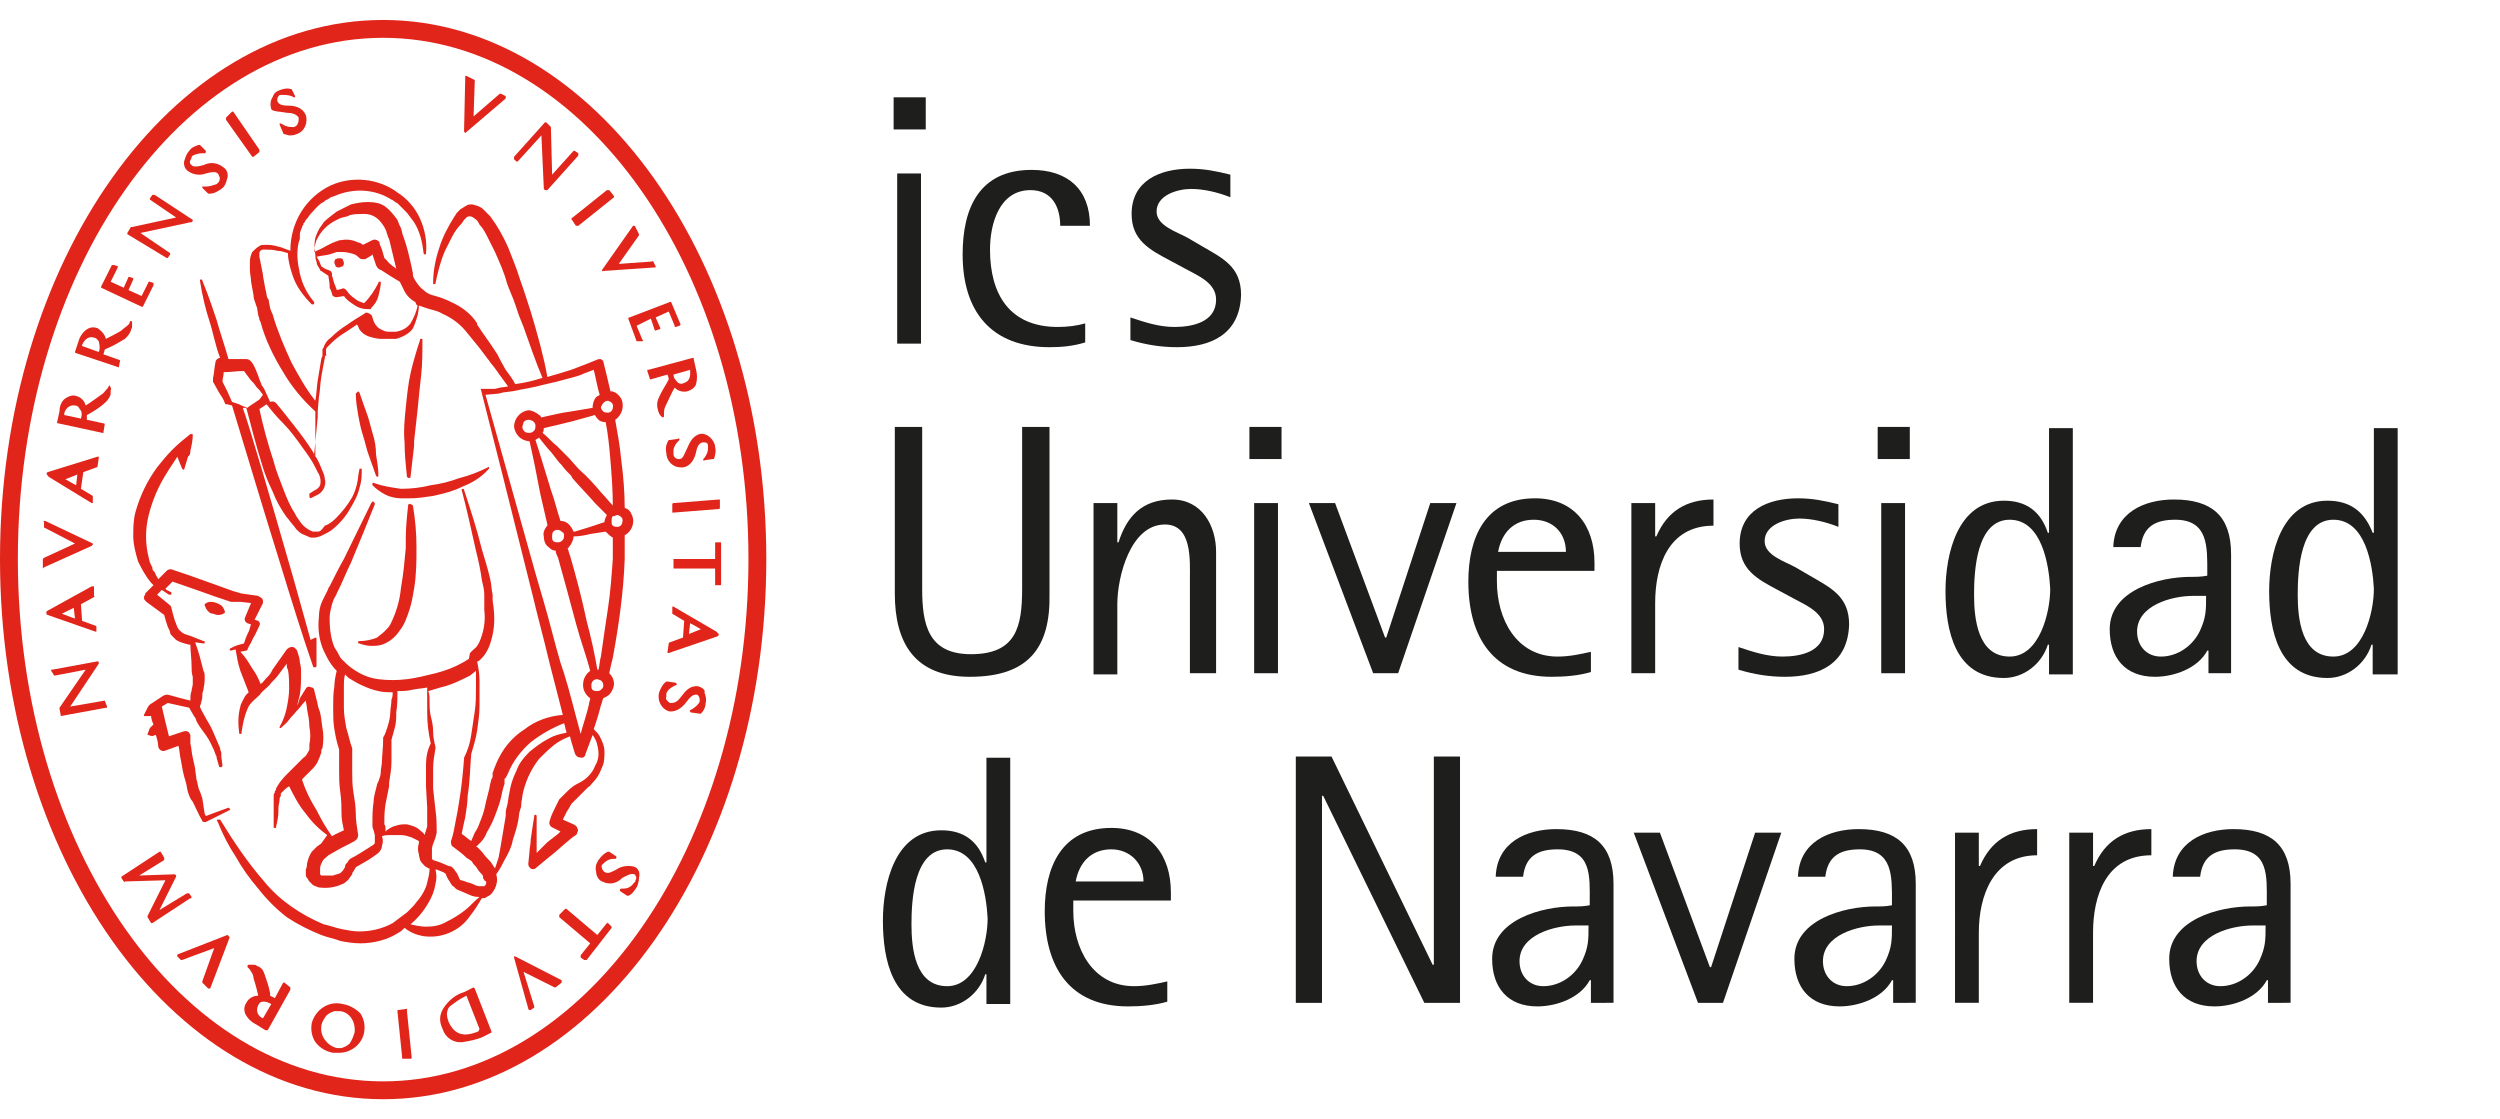 <?xml version="1.0" encoding="utf-8"?>
<!-- Generator: Adobe Illustrator 24.3.0, SVG Export Plug-In . SVG Version: 6.00 Build 0)  -->
<svg version="1.1" id="Capa_1" xmlns="http://www.w3.org/2000/svg" xmlns:xlink="http://www.w3.org/1999/xlink" width="172" height="77" x="0px" y="0px"
	 viewBox="0 0 210.1 90.7" style="enable-background:new 0 0 210.1 90.7;" xml:space="preserve">
<style type="text/css">
	.st0{enable-background:new    ;}
	.st1{fill:#1E1E1C;}
	.st2{fill:#E1251B;}
</style>
<g class="st0">
	<path class="st1" d="M75.1,9.2V6.5h2.7v2.7H75.1z M75.4,27.2V12.9h2v14.3H75.4z"/>
</g>
<g class="st0">
	<path class="st1" d="M89.1,17.3c0-1.6-0.7-3-2.5-3c-2.6,0-3.4,2.8-3.4,5c0,3.7,1.6,6.5,5.7,6.5c0.8,0,1.6-0.1,2.3-0.3v1.6
		c-1,0.3-1.9,0.4-3,0.4c-4.9,0-7.3-3-7.3-7.8c0-3.9,1.4-7.1,5.8-7.1c3,0,4.9,1.6,4.9,4.7H89.1z"/>
</g>
<g class="st0">
	<path class="st1" d="M98.9,27.5c-1.3,0-2.6-0.2-3.9-0.6v-1.9c1.2,0.4,2.4,0.8,3.7,0.8c1.5,0,3.5-0.4,3.5-2.3c0-1.4-1.5-2-2.6-2.6
		l-1.3-0.7c-1.7-0.9-3.2-1.7-3.2-3.9c0-2.8,2.4-3.8,4.9-3.8c1.2,0,2.2,0.2,3.4,0.5v1.9c-1-0.4-2.2-0.7-3.3-0.7
		c-1.1,0-2.9,0.5-2.9,1.9c0,1.2,1.7,1.7,2.6,2.2l1.2,0.7c1.7,1,3.3,1.7,3.3,4.1C104.2,26.4,101.8,27.5,98.9,27.5z"/>
</g>
<g class="st0">
	<path class="st1" d="M81.5,55.2c-4.6,0-6.3-2.8-6.3-7v-14h2.3v13.6c0,3,0.5,5.5,4.1,5.5c3.8,0,4.3-2.3,4.3-5.5V34.2h2.3v14
		C88.3,52.8,86.4,55.2,81.5,55.2z"/>
</g>
<g class="st0">
	<path class="st1" d="M100,54.9V47c0-1.6,0.2-4.6-2.1-4.6c-2.9,0-4,4.4-4,6.7v5.9h-2V40.6h2v3.3h0.1c0.7-2.2,2-3.6,4.5-3.6
		c2.5,0,3.7,2.2,3.7,4.4v10.2H100z"/>
</g>
<g class="st0">
	<path class="st1" d="M105,36.9v-2.7h2.7v2.7H105z M105.4,54.9V40.6h2v14.3H105.4z"/>
</g>
<g class="st0">
	<path class="st1" d="M117.5,54.9h-2.1L110,40.6h2.2l4.2,11.3h0.1l3.7-11.3h2.2L117.5,54.9z"/>
	<path class="st1" d="M125.8,46.4v0.8c0,3.1,1.6,6.3,5.1,6.3c1,0,1.9-0.2,2.8-0.4v1.7c-1,0.3-2.2,0.4-3.3,0.4c-4.9,0-7-3.3-7-8
		c0-3.7,1.4-7,5.6-7c3.3,0,5,2.3,5,5.4v0.7H125.8z M128.9,42c-1.7,0-2.7,1.1-3,2.7h5.7C131.6,43.1,130.5,42,128.9,42z"/>
</g>
<g class="st0">
	<path class="st1" d="M139.1,49v5.9h-2V40.6h2v2.8h0.1c0.9-2.1,2.5-3.1,4.8-3.1v2.2C140.2,42.5,139.1,45.9,139.1,49z"/>
</g>
<g class="st0">
	<path class="st1" d="M150,55.2c-1.3,0-2.6-0.2-3.9-0.6v-1.9c1.2,0.4,2.4,0.8,3.7,0.8c1.5,0,3.5-0.4,3.5-2.3c0-1.4-1.5-2-2.6-2.6
		l-1.3-0.7c-1.7-0.9-3.2-1.7-3.2-3.9c0-2.8,2.4-3.8,4.9-3.8c1.2,0,2.2,0.2,3.4,0.5v1.9c-1-0.4-2.2-0.7-3.3-0.7
		c-1.1,0-2.9,0.5-2.9,1.9c0,1.2,1.7,1.7,2.6,2.2l1.2,0.7c1.7,1,3.3,1.7,3.3,4.1C155.3,54.1,152.9,55.2,150,55.2z"/>
	<path class="st1" d="M157.8,36.9v-2.7h2.7v2.7H157.8z M158.1,54.9V40.6h2v14.3H158.1z"/>
	<path class="st1" d="M172.2,54.9v-2.4h-0.1c-0.5,1.6-2,2.8-3.7,2.8c-4.1,0-4.9-4-4.9-7.3c0-3.1,1-7.6,4.9-7.6
		c1.9,0,3.1,0.9,3.7,2.7h0.1v-8.8h2v20.7H172.2z M168.9,42c-2.8,0-3,4.3-3,6.3c0,2,0.3,5.2,3,5.2c2.5,0,3.4-3.7,3.4-5.7
		C172.2,45.8,171.6,42,168.9,42z"/>
	<path class="st1" d="M185.6,54.9V53h-0.1c-0.8,1.5-2.8,2.2-4.4,2.2c-2.5,0-3.8-1.6-3.8-4c0-3.3,4.2-4.4,6.8-4.4
		c0.5,0,0.9,0,1.4-0.1v-0.3c0-2.1,0.1-4.4-2.7-4.4c-1.7,0-2.7,0.6-2.9,2.3h-2.3c0.1-2.9,2.6-4,5.1-4c3.2,0,4.8,1.4,4.8,4.6v10H185.6
		z M184.3,48.4c-1.8,0-4.7,0.8-4.7,3c0,1.2,0.8,2.1,2,2.1c1.4,0,2.7-0.9,3.3-2.2c0.5-1.1,0.5-1.7,0.5-2.9H184.3z"/>
	<path class="st1" d="M199.4,54.9v-2.4h-0.1c-0.5,1.6-2,2.8-3.7,2.8c-4.1,0-4.9-4-4.9-7.3c0-3.1,1-7.6,4.9-7.6
		c1.9,0,3.1,0.9,3.8,2.7h0.1v-8.8h2v20.7H199.4z M196.1,42c-2.8,0-3,4.3-3,6.3c0,2,0.3,5.2,3,5.2c2.5,0,3.4-3.7,3.4-5.7
		C199.4,45.8,198.8,42,196.1,42z"/>
</g>
<g class="st0">
	<path class="st1" d="M82.9,82.6v-2.4h-0.1c-0.5,1.6-2,2.8-3.7,2.8c-4.1,0-4.9-4-4.9-7.3c0-3.1,1-7.6,4.9-7.6c1.9,0,3.1,0.9,3.7,2.7
		h0.1v-8.8h2v20.7H82.9z M79.6,69.7c-2.8,0-3,4.3-3,6.3c0,2,0.3,5.2,3,5.2c2.5,0,3.4-3.7,3.4-5.7C82.9,73.5,82.3,69.7,79.6,69.7z"/>
</g>
<g class="st0">
	<path class="st1" d="M90.2,74.1v0.8c0,3.1,1.6,6.3,5.1,6.3c1,0,1.9-0.2,2.8-0.4v1.7c-1,0.3-2.2,0.4-3.3,0.4c-4.9,0-7-3.3-7-8
		c0-3.7,1.4-7,5.6-7c3.3,0,5,2.3,5,5.4v0.7H90.2z M93.4,69.7c-1.7,0-2.7,1.1-3,2.7h5.7C96.1,70.8,94.9,69.7,93.4,69.7z"/>
</g>
<g class="st0">
	<path class="st1" d="M119.7,82.6l-8.5-17.4h-0.1v17.4h-2.2V61.9h3l8.5,17.5h0.1V61.9h2.2v20.7H119.7z"/>
</g>
<g class="st0">
	<path class="st1" d="M133.7,82.6v-1.9h-0.1c-0.8,1.5-2.8,2.2-4.4,2.2c-2.5,0-3.8-1.6-3.8-4c0-3.3,4.2-4.4,6.8-4.4
		c0.5,0,0.9,0,1.4-0.1v-0.3c0-2.1,0.2-4.4-2.7-4.4c-1.7,0-2.7,0.6-2.9,2.3h-2.3c0.1-2.9,2.6-4,5.1-4c3.2,0,4.8,1.4,4.8,4.6v10H133.7
		z M132.4,76.1c-1.8,0-4.7,0.8-4.7,3c0,1.2,0.8,2.1,2,2.1c1.4,0,2.7-0.9,3.3-2.2c0.5-1.1,0.5-1.7,0.5-2.9H132.4z"/>
</g>
<g class="st0">
	<path class="st1" d="M144.8,82.6h-2.1l-5.4-14.3h2.2l4.2,11.3h0.1l3.7-11.3h2.2L144.8,82.6z"/>
</g>
<g class="st0">
	<path class="st1" d="M159.1,82.6v-1.9h-0.1c-0.8,1.5-2.8,2.2-4.4,2.2c-2.5,0-3.8-1.6-3.8-4c0-3.3,4.2-4.4,6.8-4.4
		c0.5,0,0.9,0,1.4-0.1v-0.3c0-2.1,0.1-4.4-2.7-4.4c-1.7,0-2.7,0.6-2.9,2.3h-2.3c0.1-2.9,2.6-4,5.1-4c3.2,0,4.8,1.4,4.8,4.6v10H159.1
		z M157.9,76.1c-1.8,0-4.7,0.8-4.7,3c0,1.2,0.8,2.1,2,2.1c1.4,0,2.7-0.9,3.3-2.2c0.5-1.1,0.5-1.7,0.5-2.9H157.9z"/>
</g>
<g class="st0">
	<path class="st1" d="M166.3,76.7v5.9h-2V68.3h2v2.8h0.1c0.9-2.1,2.5-3.1,4.8-3.1v2.2C167.5,70.2,166.3,73.6,166.3,76.7z"/>
</g>
<g class="st0">
	<path class="st1" d="M175.9,76.7v5.9h-2V68.3h2v2.8h0.1c0.9-2.1,2.5-3.1,4.8-3.1v2.2C177,70.2,175.9,73.6,175.9,76.7z"/>
</g>
<g class="st0">
	<path class="st1" d="M190.6,82.6v-1.9h-0.1c-0.8,1.5-2.8,2.2-4.4,2.2c-2.5,0-3.8-1.6-3.8-4c0-3.3,4.2-4.4,6.8-4.4
		c0.5,0,0.9,0,1.4-0.1v-0.3c0-2.1,0.2-4.4-2.7-4.4c-1.7,0-2.7,0.6-2.9,2.3h-2.3c0.1-2.9,2.6-4,5.1-4c3.2,0,4.8,1.4,4.8,4.6v10H190.6
		z M189.3,76.1c-1.8,0-4.7,0.8-4.7,3c0,1.2,0.8,2.1,2,2.1c1.4,0,2.7-0.9,3.3-2.2c0.5-1.1,0.5-1.7,0.5-2.9H189.3z"/>
</g>
<path class="st2" d="M32.2,0C14.4,0,0,20.3,0,45.3s14.4,45.4,32.2,45.4s32.2-20.4,32.2-45.4S49.9,0,32.2,0z M62.9,45.3
	c0,24.2-13.8,43.9-30.7,43.9S1.5,69.6,1.5,45.3S15.3,1.5,32.2,1.5S62.9,21.1,62.9,45.3z"/>
<path class="st2" d="M19.1,76.9L15,78.5c0,0-0.1,0-0.1,0.1c0,0,0,0.1,0,0.1l0.3,0.3c0,0,0.1,0,0.1,0l2.7-1l-1,2.8c0,0,0,0.1,0,0.1
	l0.5,0.5c0,0,0,0,0.1,0l0,0c0,0,0.1,0,0.1-0.1l1.6-4.2C19.2,77,19.2,76.9,19.1,76.9C19.1,76.9,19.1,76.9,19.1,76.9z"/>
<path class="st2" d="M43.3,78.7c0,0-0.1,0-0.1,0c0,0,0,0.1,0,0.1l1.2,4.3c0,0,0,0.1,0.1,0.1l0,0h0.1l0.3-0.2c0,0,0-0.1,0-0.1L44,80
	l2.6,1.3c0,0,0.1,0,0.1,0l0.5-0.4c0,0,0-0.1,0-0.1c0,0,0,0,0-0.1L43.3,78.7z"/>
<path class="st2" d="M3.7,46L3.7,46l4-1.8c0,0,0.1-0.1,0.1-0.1c0,0,0-0.1,0-0.1l-4-1.9c0,0-0.1,0-0.1,0c0,0-0.1,0,0,0.1v0.4
	c0,0,0,0.1,0.1,0.1L6.3,44l-2.6,1.2c0,0-0.1,0.1-0.1,0.1v0.7c0,0,0,0.1,0,0.1L3.7,46z"/>
<path class="st2" d="M23.9,80.9c0,0-0.1,0-0.1,0c0,0,0,0,0,0l-0.7,1.3L22.7,82v-0.2c-0.1-0.6-0.3-1.1-0.5-1.7
	c-0.1-0.3-0.3-0.5-0.6-0.6c-0.1-0.1-0.2-0.1-0.3-0.1c-0.1,0-0.3,0-0.4,0c0,0-0.1,0-0.1,0.1c0,0,0,0.1,0,0.1c0,0,0.1,0.1,0.2,0.2
	c0.1,0.2,0.3,0.4,0.3,0.7c0.1,0.3,0.3,1,0.4,1.5c-0.4,0-0.8,0.2-1,0.6c-0.2,0.3-0.2,0.6-0.1,0.9c0.2,0.4,0.5,0.7,0.9,0.9l0.8,0.5
	h0.1h0.1l1.9-3.4c0,0,0-0.1,0-0.1c0,0,0,0,0-0.1L23.9,80.9z M22.1,83.9L22.1,83.9c-0.5-0.2-0.6-0.7-0.4-1.1c0,0,0,0,0,0
	c0.1-0.2,0.2-0.3,0.4-0.3h0.1c0.2,0,0.4,0.1,0.6,0.2L22.1,83.9z"/>
<path class="st2" d="M39.1,9.5L39.1,9.5l3.4-2.9c0,0,0-0.1,0-0.1c0,0,0-0.1,0-0.1l-0.4-0.2c0,0-0.1,0-0.1,0l-2.2,1.9l0.1-3
	c0,0,0-0.1-0.1-0.1l-0.6-0.3c0,0-0.1,0-0.1,0c0,0,0,0,0,0.1L39,9.3C39,9.4,39,9.4,39.1,9.5L39.1,9.5z"/>
<path class="st2" d="M43.4,11.9c0,0,0.1,0,0.1,0l2-2.2l0.2,4.4c0,0,0,0,0,0.1l0.1,0.1h0.1l0,0c0,0,0,0,0.1,0l2.6-2.9c0,0,0,0,0-0.1
	c0,0,0,0,0-0.1L48.3,11c0,0-0.1,0-0.1,0c0,0,0,0,0,0l-1.8,2l-0.1-3.9c0,0,0,0,0-0.1l-0.4-0.4c0,0-0.1,0-0.1,0c0,0,0,0,0,0l-2.6,2.9
	c0,0,0,0,0,0.1c0,0,0,0,0,0.1L43.4,11.9z"/>
<path class="st2" d="M48,16.7C48,16.7,48,16.7,48,16.7l0.4,0.6c0,0,0,0,0.1,0h0.1l3-2.4c0,0,0-0.1,0-0.1l-0.4-0.5c0,0,0,0-0.1,0H51
	L48,16.7C48,16.6,48,16.6,48,16.7z"/>
<path class="st2" d="M50.6,21.1C50.6,21.2,50.7,21.2,50.6,21.1L50.6,21.1l4.4-0.3c0,0,0.1,0,0.1,0c0,0,0-0.1,0-0.1l-0.2-0.4
	c0,0-0.1-0.1-0.1,0L52,20.5l1.7-2.4c0,0,0-0.1,0-0.1l-0.3-0.6c0,0,0-0.1-0.1-0.1c0,0-0.1,0-0.1,0L50.6,21
	C50.6,21,50.6,21.1,50.6,21.1z"/>
<path class="st2" d="M54.7,25.1L55,26c0,0.1,0.1,0.1,0.1,0.1c0,0,0,0,0,0l0.3-0.1c0.1,0,0.1-0.1,0.1-0.1c0,0,0,0,0,0L55.1,25
	l1.1-0.5l0.5,1.2c0,0,0,0,0,0.1h0.1l0.3-0.1c0,0,0.1-0.1,0.1-0.1c0,0,0,0,0,0l-0.8-1.9c0,0,0,0,0,0h-0.1L52.9,25
	c-0.1,0-0.1,0.1-0.1,0.1c0,0,0,0,0,0l0.7,1.9l0,0h0.1L54,27c0,0,0.1-0.1,0-0.1l-0.5-1.2L54.7,25.1z"/>
<path class="st2" d="M57.7,36.1L57.7,36.1L57.7,36.1c-0.2,0.4-0.3,0.8-0.6,0.8h-0.1c-0.2,0-0.4-0.2-0.4-0.4c0,0,0,0,0-0.1
	c0-0.1,0-0.1,0-0.2c0-0.3,0.2-0.6,0.4-0.8l0.1-0.1c0,0,0-0.1,0-0.1c0,0-0.1-0.1-0.1,0l-0.7,0.1c0,0,0,0-0.1,0l0,0
	C56,35.6,55.9,36,56,36.4c0,0.6,0.5,1.2,1.2,1.2h0.2c0.7-0.1,1-0.8,1.1-1.3s0.3-0.8,0.6-0.8h0.1c0.2,0,0.3,0.1,0.3,0.3
	c0,0,0,0.1,0,0.1c0,0,0,0.1,0,0.1c0,0.3-0.1,0.5-0.3,0.8l-0.1,0.1c0,0,0,0.1,0,0.1c0,0,0.1,0.1,0.1,0l0.7-0.1c0,0,0.1,0,0.1,0l0,0
	c0.1-0.3,0.2-0.7,0.1-1c0-0.3-0.2-0.6-0.4-0.8c-0.2-0.2-0.6-0.4-0.9-0.3C58.1,35,57.9,35.7,57.7,36.1z"/>
<path class="st2" d="M56.5,40.7l0,0.6c0,0,0,0,0,0.1h0.1l0,0l3.8-0.3c0,0,0.1,0,0.1-0.1c0,0,0,0,0,0v-0.6c0,0,0,0,0-0.1
	c0,0,0,0-0.1,0l-3.8,0.3C56.6,40.6,56.5,40.6,56.5,40.7C56.5,40.6,56.5,40.7,56.5,40.7z"/>
<path class="st2" d="M60.6,43.9C60.6,43.9,60.6,43.9,60.6,43.9h-0.4c-0.1,0-0.1,0-0.1,0.1v1.3h-3.4c0,0,0,0-0.1,0c0,0,0,0,0,0.1V46
	c0,0.1,0,0.1,0.1,0.1h3.4v1.3c0,0,0,0,0,0.1h0.1h0.3c0.1,0,0.1,0,0.1-0.1l0,0L60.6,43.9C60.6,43.9,60.6,43.9,60.6,43.9z"/>
<path class="st2" d="M58.7,56c-0.7-0.1-1.1,0.4-1.4,0.8s-0.5,0.6-0.9,0.6l-0.1,0C56,57.2,55.9,57,56,56.9c0,0,0,0,0-0.1
	c0-0.1,0-0.1,0-0.2c0.1-0.3,0.4-0.5,0.6-0.6l0.2-0.1c0.1,0,0.1-0.1,0-0.2c0,0,0,0,0,0l-0.7-0.1h-0.1l0,0c-0.3,0.2-0.5,0.6-0.6,0.9
	c-0.2,0.7,0.2,1.4,0.8,1.6c0,0,0,0,0,0c0.7,0.1,1.2-0.4,1.5-0.8s0.5-0.6,0.8-0.6l0.1,0c0.1,0.1,0.2,0.2,0.2,0.4c0,0,0,0,0,0.1v0.1
	c-0.1,0.2-0.3,0.4-0.6,0.6l-0.2,0.1c0,0-0.1,0.1,0,0.1c0,0,0,0.1,0.1,0.1l0.7,0.1l0,0c0,0,0,0,0.1,0l0,0c0.2-0.2,0.4-0.5,0.4-0.9
	c0.1-0.3,0-0.6-0.1-0.9C59.3,56.3,59,56.1,58.7,56z"/>
<path class="st2" d="M53.4,71.2c-0.5-0.2-1.2-0.1-1.6,0.2c-0.4,0.2-0.7,0.4-1,0.2l-0.1-0.1c-0.1-0.1-0.2-0.4-0.1-0.5l0,0l0.1-0.1
	c0.2-0.2,0.5-0.4,0.8-0.4h0.2c0,0,0.1,0,0.1-0.1c0,0,0-0.1,0-0.1l-0.6-0.4c0,0,0,0-0.1,0l0,0c-0.3,0.1-0.6,0.4-0.8,0.7
	c-0.2,0.3-0.3,0.6-0.2,1c0,0.3,0.2,0.7,0.5,0.8c0.6,0.3,1.2,0.2,1.7-0.3c0.4-0.2,0.7-0.4,1-0.3c0.1,0,0.1,0.1,0.1,0.1
	c0.1,0.1,0.1,0.3,0,0.4v0.1c0,0-0.1,0.1-0.1,0.1C53,72.9,52.7,73,52.4,73h-0.2c0,0-0.1,0-0.1,0.1c0,0,0,0.1,0,0.1l0.6,0.4h0.1
	c0.3-0.1,0.5-0.4,0.7-0.7c0.1-0.2,0.2-0.5,0.2-0.8C53.8,71.7,53.7,71.4,53.4,71.2z"/>
<path class="st2" d="M51.1,75.9C51.1,75.8,51,75.8,51.1,75.9c-0.1,0-0.1,0-0.1,0l-0.8,1l-2.6-2.2c0,0-0.1,0-0.1,0c0,0,0,0,0,0
	L47,75.2c0,0,0,0,0,0.1c0,0,0,0,0,0.1l2.6,2.2l-0.8,1c0,0,0,0,0,0.1c0,0,0,0,0,0.1l0.3,0.2c0,0,0,0,0.1,0c0,0,0,0,0.1,0l2.1-2.7
	c0,0,0-0.1,0-0.1L51.1,75.9z"/>
<path class="st2" d="M39.9,81.4c0,0-0.1-0.1-0.1-0.1c0,0,0,0,0,0L39,81.7c-0.7,0.2-1.3,0.7-1.7,1.3c-0.4,0.6-0.4,1.2-0.1,1.8
	c0.2,0.7,0.9,1.2,1.7,1.1c0.6-0.1,1.1-0.2,1.6-0.4l0.8-0.4l0,0c0,0,0,0,0-0.1L39.9,81.4z M40.2,85c-1.2,0.5-2,0.3-2.5-0.8
	c-0.1-0.3-0.2-0.6-0.1-0.9c0-0.1,0.1-0.3,0.2-0.4c0.4-0.3,0.8-0.6,1.2-0.8l0.2-0.1l1.1,2.8L40.2,85z"/>
<path class="st2" d="M34.2,83.1L34.2,83.1l-0.7,0.1c-0.1,0-0.1,0-0.1,0.1l0.4,3.9v0.1c0,0,0,0,0.1,0l0,0h0.6c0.1,0,0.1-0.1,0.1-0.1
	l-0.4-3.9C34.2,83.2,34.2,83.1,34.2,83.1z"/>
<path class="st2" d="M28.8,82.7c-1.2-0.3-2.3,0.5-2.6,1.6c0,0,0,0,0,0c-0.1,0.6,0,1.1,0.3,1.6c0.4,0.5,0.9,0.8,1.5,0.9
	c0.1,0,0.3,0,0.5,0c1,0,1.9-0.7,2.1-1.7c0.1-0.6,0-1.1-0.3-1.6C29.9,83.1,29.4,82.8,28.8,82.7z M29.8,85.1c-0.1,0.3-0.2,0.6-0.4,0.9
	c-0.2,0.2-0.4,0.3-0.7,0.4c-0.1,0-0.3,0-0.4,0c-0.8-0.2-1.4-1-1.3-1.8c0-0.3,0.2-0.6,0.4-0.9c0.2-0.2,0.4-0.3,0.7-0.4h0.2
	c0.1,0,0.2,0,0.3,0C29.4,83.4,29.9,84.2,29.8,85.1L29.8,85.1z"/>
<path class="st2" d="M16.1,73.7l-0.2-0.3c0,0,0,0-0.1,0c0,0,0,0-0.1,0l-2.3,1.4l1.4-2.8c0,0,0-0.1,0-0.1l-0.1-0.1c0,0-0.1,0-0.1,0
	l-2.9,0.1l2.1-1.3c0,0,0,0,0-0.1c0,0,0,0,0-0.1l-0.3-0.5c0,0-0.1,0-0.1,0L10.2,72c0,0,0,0.1,0,0.1c0,0,0,0,0,0l0.2,0.3
	c0,0,0.1,0.1,0.1,0l3.4-0.1l-1.5,3c0,0,0,0.1,0,0.1l0.3,0.5c0,0,0.1,0,0.1,0h0l3.2-2.1C16,73.9,16.1,73.8,16.1,73.7
	C16.1,73.8,16.1,73.7,16.1,73.7z"/>
<path class="st2" d="M8.8,57.2l-2.9,0.5l2.4-3.6l0,0c0,0,0,0,0-0.1V54c0,0,0-0.1-0.1-0.1c0,0,0,0,0,0l-3.8,0.7c0,0,0,0-0.1,0
	c0,0,0,0,0,0.1L4.5,55c0,0,0,0.1,0.1,0.1c0,0,0,0,0,0l2.6-0.5L5,57.8c0,0,0,0,0,0.1l0.1,0.5c0,0,0,0,0,0.1h0l0,0l3.8-0.7
	c0,0,0,0,0.1,0c0,0,0,0,0-0.1L8.8,57.2C8.9,57.3,8.9,57.3,8.8,57.2z"/>
<path class="st2" d="M9.2,30.7C9.2,30.7,9.2,30.7,9.2,30.7C9.1,30.8,9.1,30.9,9,31c-0.2,0.2-0.3,0.4-0.5,0.5
	c-0.3,0.2-0.8,0.6-1.3,0.9c-0.1-0.4-0.4-0.7-0.8-0.8c-0.3-0.1-0.6,0-0.9,0.2C5.2,32,5,32.4,5,32.9l-0.2,0.9c0,0.1,0,0.1,0.1,0.1
	l3.7,0.8h0.1c0,0,0,0,0-0.1L8.8,34c0,0,0-0.1-0.1-0.1c0,0,0,0,0,0l-1.4-0.3c0-0.1,0-0.3,0-0.4l0.2-0.1c0.5-0.3,1-0.6,1.4-1
	c0.2-0.2,0.4-0.5,0.4-0.7c0-0.1,0-0.2,0-0.3C9.4,31,9.3,30.9,9.2,30.7C9.3,30.7,9.3,30.7,9.2,30.7z M6.8,33.5l-1.4-0.3v-0.1
	c0-0.2,0.3-0.8,0.9-0.7c0.2,0,0.3,0.1,0.4,0.3C6.9,32.9,6.9,33.2,6.8,33.5L6.8,33.5z"/>
<path class="st2" d="M55.7,33.4C55.7,33.4,55.7,33.4,55.7,33.4L55.7,33.4c0.1,0,0.1-0.1,0.1-0.1c0-0.1,0-0.2,0-0.3
	c0-0.3,0.1-0.5,0.2-0.7c0.2-0.4,0.5-1.1,0.7-1.4c0.3,0.3,0.7,0.4,1.1,0.3c0.3-0.1,0.6-0.3,0.7-0.6c0.1-0.4,0.1-0.8,0-1.2l-0.2-0.9
	c0,0,0,0,0-0.1c0,0,0,0-0.1,0l-3.7,1c0,0,0,0-0.1,0c0,0,0,0.1,0,0.1l0.2,0.6c0,0,0,0,0,0.1c0,0,0,0,0.1,0l1.4-0.4
	c0,0.1,0.1,0.2,0.1,0.4l-0.1,0.2c-0.3,0.5-0.6,1-0.8,1.5c-0.1,0.3-0.1,0.6,0,0.9c0,0.1,0.1,0.2,0.1,0.3
	C55.5,33.2,55.5,33.3,55.7,33.4z M58,29.4L58,29.4c0,0.3,0.1,0.9-0.5,1.1c-0.2,0.1-0.3,0.1-0.5,0c-0.2-0.2-0.4-0.4-0.4-0.7L58,29.4z
	"/>
<path class="st2" d="M11.9,24.1L11.9,24.1c0.1,0,0.1,0,0.1,0l0.9-1.8c0,0,0,0,0-0.1c0,0,0,0,0-0.1l-0.3-0.1c0,0-0.1,0-0.1,0
	l-0.6,1.2l-1.1-0.5l0.4-0.9c0,0,0-0.1,0-0.1c0,0,0,0,0,0l-0.3-0.1c0,0-0.1,0-0.1,0l-0.4,0.9l-1.1-0.5l0.6-1.2c0,0,0-0.1,0-0.1
	c0,0,0,0,0,0l-0.3-0.1H9.4c0,0,0,0,0,0l-0.9,1.8c0,0,0,0.1,0,0.1L11.9,24.1z"/>
<path class="st2" d="M14,20L14,20c0.1,0,0.1,0,0.1,0l0.2-0.3c0,0,0-0.1,0-0.1l-2.5-1.7l4.2-0.9c0,0,0,0,0.1,0l0.1-0.1
	c0,0,0-0.1,0-0.1c0,0,0,0,0,0l-3.2-2.1c0,0,0,0-0.1,0h-0.1l-0.2,0.3c0,0,0,0.1,0,0.1c0,0,0,0,0,0l2.2,1.5l-3.7,0.8h-0.1l-0.3,0.5
	c0,0,0,0.1,0,0.1L14,20z"/>
<path class="st2" d="M17.3,12.9L17.3,12.9L17.3,12.9c0.4-0.1,0.8-0.2,1,0c0,0,0.1,0.1,0.1,0.2c0.1,0.1,0.1,0.3,0,0.5l-0.1,0.1
	l-0.1,0.1c-0.3,0.1-0.6,0.2-0.9,0.2h-0.2c0,0-0.1,0-0.1,0c0,0,0,0.1,0,0.1l0.5,0.5c0,0,0,0,0.1,0l0,0c0.4,0,0.7-0.2,1-0.4
	c0.3-0.2,0.4-0.5,0.5-0.9c0.1-0.3,0-0.7-0.3-0.9c-0.5-0.4-1.1-0.5-1.7-0.2c-0.4,0.1-0.8,0.2-1,0c0,0-0.1-0.1-0.1-0.1
	c-0.1-0.2,0-0.3,0.1-0.5l0-0.1c0,0,0.1-0.1,0.1-0.1c0.2-0.1,0.5-0.2,0.8-0.2h0.2c0,0,0.1,0,0.1-0.1c0,0,0-0.1,0-0.1l-0.5-0.5
	c0,0-0.1,0-0.1,0l0,0c-0.3,0.1-0.6,0.2-0.8,0.5c-0.2,0.2-0.3,0.5-0.4,0.8c-0.1,0.3,0,0.7,0.3,0.9C16.2,13,16.8,13.1,17.3,12.9z"/>
<path class="st2" d="M21.2,11.5C21.2,11.5,21.3,11.5,21.2,11.5h0.1l0.5-0.4c0,0,0,0,0-0.1c0,0,0,0,0-0.1l-2.2-3.2c0,0-0.1,0-0.1,0
	c0,0,0,0,0,0L19,8.2c0,0,0,0,0,0.1c0,0,0,0,0,0.1L21.2,11.5z"/>
<path class="st2" d="M24.1,7.8L24.1,7.8c0.4,0,0.8,0.1,1,0.4c0,0.1,0,0.1,0,0.2c0,0.2-0.1,0.4-0.2,0.5l0,0l-0.2,0.1
	c-0.3,0-0.6,0-0.9-0.2l-0.2-0.1c0,0-0.1,0-0.1,0c0,0,0,0.1,0,0.1l0.3,0.7c0,0,0,0.1,0.1,0.1l0,0c0.1,0,0.3,0.1,0.4,0.1
	c0.2,0,0.4,0,0.6-0.1c0.7-0.2,1-1,0.8-1.6c-0.3-0.7-1-0.8-1.5-0.8s-0.8-0.1-0.9-0.4c0,0,0-0.1,0-0.1c0-0.2,0.1-0.3,0.2-0.4h0.1
	l0.1,0c0.3,0,0.5,0,0.8,0.1l0.2,0.1c0,0,0.1,0,0.1,0c0,0,0-0.1,0-0.1l-0.3-0.6c0,0,0,0-0.1,0l0,0c-0.3-0.1-0.6,0-0.9,0.1
	c-0.3,0.1-0.5,0.3-0.6,0.6c-0.2,0.3-0.2,0.7-0.1,1C22.9,7.7,23.6,7.7,24.1,7.8z"/>
<path class="st2" d="M10.1,28.6l-1.4-0.5c0-0.1,0.1-0.3,0.1-0.4L9,27.6c0.5-0.2,1-0.5,1.5-0.8c0.2-0.2,0.4-0.4,0.5-0.7
	c0-0.1,0.1-0.2,0.1-0.3c0-0.1,0-0.3,0-0.4c0,0,0-0.1-0.1-0.1c0,0-0.1,0-0.1,0.1c0,0.1-0.1,0.2-0.1,0.2c-0.2,0.2-0.4,0.3-0.6,0.5
	c-0.3,0.2-0.9,0.5-1.3,0.7c-0.1-0.4-0.4-0.7-0.7-0.9c-0.3-0.1-0.6-0.1-0.9,0.1c-0.3,0.2-0.6,0.6-0.7,1l-0.3,0.9c0,0,0,0.1,0.1,0.1
	l3.6,1.2H10c0,0,0,0,0-0.1L10.1,28.6C10.2,28.6,10.2,28.6,10.1,28.6z M8.3,27.9l-1.4-0.5v-0.1c0.1-0.2,0.4-0.8,1-0.6
	c0.2,0,0.3,0.2,0.4,0.3C8.4,27.4,8.4,27.7,8.3,27.9z"/>
<path class="st2" d="M28.2,20.1c-0.1,0.1-0.1,0.2-0.1,0.3c0,0.1,0.1,0.2,0.1,0.3c0.1,0.1,0.2,0.1,0.3,0.1c0.1,0,0.2-0.1,0.3-0.1
	c0.1-0.1,0.1-0.2,0.1-0.3c0-0.1-0.1-0.2-0.1-0.3C28.7,20,28.4,20,28.2,20.1C28.3,20.1,28.3,20.1,28.2,20.1z"/>
<path class="st2" d="M31.3,34.7L31.3,34.7C31.1,34,31,33.5,30.8,33c-0.2-0.6-0.4-1.1-0.6-1.7c0-0.1-0.1-0.1-0.2,0
	c0,0-0.1,0.1-0.1,0.1c0,0.6,0.1,1.2,0.2,1.8c0.1,0.5,0.2,1.1,0.4,1.7s0.3,1.2,0.5,1.7c0.2,0.6,0.4,1.1,0.6,1.7c0,0,0.1,0.1,0.1,0.1
	l0,0c0.1,0,0.1-0.1,0.1-0.1c0-0.6-0.1-1.2-0.2-1.8C31.6,35.9,31.5,35.3,31.3,34.7z"/>
<path class="st2" d="M34.4,40.7c-0.1,0-0.1,0-0.1,0.1c-0.1,0.9-0.2,1.9-0.2,2.8c0,0.2,0,0.5,0,0.7v0.1c-0.1,1.1-0.2,2.2-0.4,3.3
	c-0.1,1.1-0.4,2.1-0.9,3.1c-0.1,0.2-0.3,0.4-0.5,0.6c-0.2,0.2-0.4,0.3-0.6,0.5c-0.5,0.2-1,0.3-1.5,0.3c-0.1,0-0.1,0-0.1,0.1
	c0,0.1,0,0.1,0.1,0.1c0.3,0.1,0.6,0.2,1,0.2c0.3,0,0.6,0,0.9-0.1c0.6-0.2,1.1-0.6,1.5-1.2c0.4-0.5,0.6-1.1,0.8-1.7
	c0.2-0.6,0.3-1.2,0.4-1.8c0.2-1.2,0.2-2.3,0.2-3.5c0-1.2-0.1-2.3-0.3-3.5C34.5,40.7,34.5,40.6,34.4,40.7
	C34.4,40.7,34.4,40.7,34.4,40.7z"/>
<path class="st2" d="M34.4,38.5L34.4,38.5c0.1,0,0.1-0.1,0.1-0.1c0.1-0.9,0.2-1.7,0.3-2.6l0-0.4c0.1-0.9,0.2-1.8,0.3-2.7
	c0.1-1.1,0.2-2,0.3-2.9l0,0c0.1-0.9,0.1-1.9,0.1-2.9c0-0.1,0-0.1-0.1-0.1c-0.1,0-0.1,0-0.1,0.1c-0.3,0.9-0.6,1.9-0.8,2.8
	c-0.2,0.9-0.3,1.9-0.4,2.9c-0.1,1-0.2,1.9-0.1,2.9c0,1,0.1,1.9,0.2,2.9C34.3,38.5,34.4,38.5,34.4,38.5z"/>
<path class="st2" d="M31.4,38.9c0,0-0.1,0-0.1,0c0,0,0,0.1,0,0.2c0.3,0.3,0.7,0.6,1.1,0.8c0.4,0.2,0.9,0.3,1.3,0.3
	c0.3,0,0.5,0,0.8,0c0.6,0,1.2-0.1,1.9-0.2c0.9-0.2,1.7-0.4,2.5-0.8l0,0c0.8-0.3,1.6-0.8,2.2-1.5c0,0,0-0.1,0-0.1c0,0-0.1-0.1-0.1,0
	c-0.8,0.4-1.6,0.7-2.4,0.9c-0.8,0.3-1.6,0.5-2.4,0.6c-0.8,0.2-1.6,0.3-2.5,0.3C33,39.3,32.2,39.2,31.4,38.9z"/>
<path class="st2" d="M17.7,48.9L17.7,48.9c-0.2,0-0.4,0.1-0.5,0.2c0,0,0,0.1,0,0.1c0.1,0.2,0.1,0.3,0.3,0.5c0.1,0.1,0.2,0.2,0.4,0.2
	c0.1,0,0.2,0.1,0.4,0.1h0.1c0.2,0,0.4-0.1,0.5-0.2c0,0,0-0.1,0-0.1c-0.1-0.2-0.1-0.3-0.3-0.5C18.3,49,18,48.9,17.7,48.9L17.7,48.9z"
	/>
<path class="st2" d="M43.1,68.9c0.2-0.6,0.4-1.2,0.5-1.9c0-0.3,0.1-0.6,0.2-0.9v-0.1c0-0.3,0.1-0.6,0.1-0.8c0.2-1.1,0.7-2.2,1.4-3.1
	c0.4-0.4,0.8-0.8,1.3-1.2c0.4-0.3,0.8-0.5,1.3-0.7l0.1,0.4c0.1,0.3,0.2,0.7,0.3,1c0.1,0.3,0.3,0.4,0.6,0.4c0.2,0,0.3-0.2,0.3-0.3
	c0.2-0.5,0.4-1.1,0.6-1.6c0.1,0.1,0.2,0.3,0.3,0.5c0.1,0.3,0.2,0.7,0.2,1.1c0,0.3-0.1,0.7-0.3,1c-0.1,0.3-0.3,0.6-0.6,0.9
	c-0.2,0.2-0.5,0.4-0.7,0.5l-0.2,0.1c-0.4,0.2-0.7,0.5-1,0.8l-0.1,0.1l-0.1,0.1L47,65.5c-0.1,0.2-0.2,0.4-0.3,0.6
	c-0.2,0.4-0.4,0.8-0.5,1.2c-0.1,0.2,0,0.5,0.3,0.6l0.6,0.3l-0.2,0.2L46,69.1c-0.3,0.3-0.6,0.6-0.9,0.9v-0.1c0-0.3,0-0.6,0-1
	c0-0.7,0-1.4,0-2c0-0.1-0.1-0.1-0.1-0.1c-0.1,0-0.1,0-0.1,0.1c-0.1,0.6-0.2,1.3-0.3,2c0,0.4-0.1,0.7-0.1,1l-0.1,1
	c0,0.1,0,0.2,0.1,0.3c0.1,0.2,0.4,0.2,0.5,0.1l0,0l0.6-0.5l1.1-0.9l0.8-0.7l0.6-0.5l0.3-0.2c0.1-0.1,0.1-0.1,0.1-0.2
	c0.1-0.1,0.1-0.3,0-0.4c0-0.1-0.1-0.2-0.3-0.3l-0.9-0.4c0.1-0.2,0.2-0.4,0.3-0.6c0.1-0.2,0.2-0.3,0.3-0.5c0-0.1,0.1-0.1,0.1-0.2
	l0.2-0.2c0.3-0.3,0.5-0.5,0.8-0.8l0.1-0.1l0.3-0.3c0.2-0.1,0.3-0.3,0.5-0.5c0.3-0.3,0.5-0.7,0.7-1.2c0.2-0.4,0.2-0.9,0.2-1.3
	c0-0.5-0.2-0.9-0.4-1.3c-0.1-0.2-0.3-0.4-0.5-0.6c0.2-0.6,0.4-1.2,0.6-2c0.1-0.2,0.1-0.4,0.2-0.6l0,0c0.2-0.1,0.4-0.2,0.5-0.3
	c0.2-0.2,0.4-0.6,0.4-0.9c0-0.3-0.1-0.6-0.4-0.9c0.1-0.5,0.2-0.9,0.3-1.3c0.5-2.7,0.9-5.5,1-8.3c0-0.6,0-1.2,0-2
	c0.6-0.3,0.9-1.1,0.6-1.7c-0.1-0.3-0.3-0.5-0.6-0.6c0-1.2-0.1-2.6-0.3-4.1c-0.1-1.1-0.3-2.2-0.5-3.3c0.6-0.4,0.8-1.2,0.5-1.8
	c-0.2-0.3-0.5-0.6-0.9-0.6c-0.2-0.9-0.4-1.7-0.6-2.5c0,0,0,0,0,0c0-0.1-0.1-0.1-0.2-0.2c-0.1,0-0.2,0-0.2,0
	c-0.7,0.3-1.5,0.6-2.3,0.9c-0.6,0.2-1.3,0.4-2,0.6c-0.3-1.7-0.8-3.5-1.4-5.5c-0.3-0.9-0.6-1.9-0.9-2.7l0,0c-0.3-1-0.7-1.9-1-2.7
	c-0.4-0.9-0.9-1.8-1.5-2.6c-0.2-0.2-0.4-0.4-0.6-0.6c-0.2-0.2-0.5-0.3-0.9-0.4c-0.2,0-0.4,0-0.5,0.1c-0.2,0.1-0.3,0.2-0.5,0.3
	c-0.1,0.1-0.2,0.2-0.3,0.3c-0.1,0.1-0.1,0.2-0.2,0.3c-0.5,0.8-1,1.7-1.3,2.7c-0.3,0.9-0.5,1.9-0.5,2.9c0,0.1,0,0.1,0.1,0.1
	c0.1,0,0.1,0,0.1-0.1c0.2-0.9,0.4-1.8,0.8-2.7c0.2-0.4,0.4-0.8,0.6-1.2l0,0c0.2-0.4,0.5-0.8,0.8-1.1l0.2-0.3
	c0.1-0.1,0.1-0.1,0.2-0.2c0.1-0.1,0.2-0.1,0.3-0.1c0.1,0,0.3,0.1,0.4,0.2c0.2,0.1,0.3,0.3,0.4,0.5c0.3,0.3,0.5,0.7,0.7,1.1
	c0.2,0.4,0.4,0.8,0.6,1.2c0.4,0.9,0.8,1.8,1,2.6c0.2,0.6,0.5,1.2,0.7,1.8l0.3,0.9l0.4,1c0.5,1.4,1,2.9,1.6,4.3h-0.1
	c-0.6,0.2-1.4,0.4-2.2,0.5c-0.2-0.4-0.5-0.8-0.8-1.2L42,28.5l-0.2-0.4l-0.6-0.9l-0.7-1l-0.4-0.6v-0.1l0,0c-0.5-0.8-1.3-1.4-2.2-1.8
	c-0.4-0.2-0.9-0.4-1.3-0.5c-0.4-0.1-0.7-0.2-1-0.5c-0.3-0.2-0.5-0.5-0.7-0.8c-0.1-0.2-0.2-0.3-0.2-0.5v-0.1l-0.1-0.5
	c-0.2-0.9-0.4-1.8-0.7-2.6c-0.1-0.2-0.1-0.4-0.2-0.7c-0.1-0.2-0.2-0.4-0.3-0.7c-0.3-0.4-0.6-0.8-1-1.1c-0.4-0.3-0.9-0.4-1.5-0.4
	c-0.5,0-1,0.1-1.4,0.2l-0.2,0.1l-0.4,0.2c-0.2,0.1-0.4,0.2-0.6,0.3c-0.4,0.3-0.8,0.6-1.1,0.9c-0.1,0.2-0.3,0.4-0.4,0.6
	c-0.1,0.2-0.2,0.4-0.3,0.7c-0.1,0.5-0.1,0.9,0,1.4c0,0.2,0,0.4,0.1,0.6c0,0.2,0.1,0.4,0.2,0.5c0,0.1,0.1,0.1,0.1,0.2
	c0,0,0,0.1,0.1,0.1l0.6,0.4l0,0c0,0.2,0.1,0.5,0.1,0.8s0,0.2,0.1,0.4l0.1,0.3c0,0.2,0.2,0.3,0.4,0.3c0,0,0,0,0,0l0.6-0.1
	c0.2,0.3,0.5,0.5,0.8,0.7c0.4,0.3,0.8,0.4,1.2,0.4h0.1c0.1,0,0.2,0,0.2-0.1c0.3-0.3,0.5-0.6,0.6-1c0.1-0.4,0.2-0.8,0.2-1.1
	c0-0.1,0-0.1-0.1-0.1c-0.1,0-0.1,0-0.1,0.1c-0.3,0.6-0.7,1.2-1.2,1.7c-0.3-0.1-0.6-0.2-0.8-0.4c-0.3-0.2-0.5-0.4-0.7-0.7v0
	c-0.1-0.1-0.2-0.2-0.4-0.1l-0.4,0.1c0-0.1-0.1-0.2-0.1-0.3C28,22,28,21.7,27.9,21.5l0-0.2c0-0.1-0.1-0.1-0.1-0.2l-0.5-0.2l-0.3-0.2
	l0,0l0,0l-0.2-0.5c-0.1-0.1-0.1-0.2-0.2-0.3c0.4-0.1,0.7-0.1,1.1-0.2l0.6-0.2l0,0h0.2h0.3c0.3,0,0.7,0.1,1,0.2
	c0.2,0.1,0.3,0.2,0.4,0.3l0,0c0.1,0.1,0.2,0.1,0.3,0.1h0.2l0.5-0.3l0.1-0.1l0.3,0.9c0,0.1,0.1,0.1,0.1,0.2c0.1,0.1,0.2,0.2,0.3,0.2
	c0.6,0.4,1.1,0.7,1.6,1c0.1,0.2,0.2,0.4,0.3,0.6c0.2,0.5,0.6,0.9,1,1.1C35,23.9,35,24,35.1,24l0,0l0,0c-0.1,0.5-0.3,1-0.6,1.5
	c-0.3,0.4-0.7,0.6-1.2,0.7c-0.1,0-0.1,0-0.2,0h-0.5c-0.2,0-0.4-0.1-0.6-0.2c-0.4-0.2-0.6-0.6-0.7-1c0-0.2-0.3-0.4-0.5-0.4
	c-0.1,0-0.1,0-0.2,0.1l0,0c-0.5,0.3-1,0.6-1.4,0.9c-0.5,0.3-1,0.7-1.4,1.1c-0.3,0.2-0.5,0.5-0.6,0.8c0,0.1-0.1,0.1-0.1,0.2
	c0,0,0,0,0,0.1v0.1c0,0.1,0,0.1,0,0.2c0,0,0,0.1,0,0.1c0,0.1-0.1,0.2-0.1,0.3c-0.1,0.6-0.2,1.2-0.3,1.8c-0.1,0.7-0.1,1.2-0.2,1.7V32
	c-0.8-1-1.4-2.1-2-3.2c-0.6-1.3-1.2-2.7-1.6-4.1l-0.1-0.2c0-0.1-0.1-0.2-0.1-0.3l-0.1-0.5c0-0.1,0-0.2-0.1-0.3s-0.1-0.5-0.2-0.8
	l-0.2-1.1v-0.1l-0.2-1l-0.1-0.5c0-0.1,0-0.2,0-0.3c0-0.2,0.2-0.3,0.3-0.3h0.2c0.3,0,0.7,0,1,0.1c0.3,0,0.6,0.1,0.9,0.2
	c0,0.6,0.2,1.3,0.4,1.9c0.3,0.9,0.9,1.7,1.6,2.4c0,0,0.1,0,0.2,0c0,0,0,0,0,0c0,0,0-0.1,0-0.2c-0.6-0.7-1-1.5-1.2-2.4
	c-0.2-0.9-0.3-1.7-0.1-2.6l0.1-0.3c0-0.1,0-0.1,0-0.2V18c0-0.2,0.1-0.3,0.1-0.4l0.1-0.2c0-0.1,0-0.1,0.1-0.2l0-0.1l0.1-0.1l0.1-0.2
	l0.1-0.1c0.1-0.1,0.2-0.3,0.3-0.4c0.3-0.3,0.5-0.6,0.9-0.9l0.2-0.1c0.1-0.1,0.2-0.2,0.3-0.2l0.3-0.2l0.3-0.1
	c1.6-0.7,3.4-0.6,4.8,0.3c0.1,0,0.1,0.1,0.2,0.1l0,0l0.1,0.1l0.2,0.1l0.3,0.3l0.1,0.1l0.4,0.4l0.3,0.4l0.3,0.4
	c0.5,0.8,0.7,1.7,0.8,2.6c0,0.1,0.1,0.1,0.1,0.1c0.1,0,0.1,0,0.1-0.1c0.1-1-0.1-2-0.5-2.9c-0.4-0.9-1.1-1.7-1.9-2.2
	c-1.6-1.2-3.8-1.4-5.6-0.6c-2.1,1-3.4,3.1-3.4,5.5c-0.3-0.1-0.5-0.2-0.8-0.3c-0.4-0.1-0.7-0.2-1.1-0.2h-0.3c-0.1,0-0.3,0-0.4,0.1
	c-0.2,0.1-0.4,0.3-0.6,0.5c-0.1,0.2-0.2,0.5-0.2,0.8c0,0.1,0,0.2,0,0.4c0,0.1,0,0.1,0,0.2v0.1c0,0.3,0.1,0.7,0.1,1l0.2,1.1
	c0,0.3,0.1,0.5,0.2,0.8c0,0.1,0.1,0.2,0.1,0.3l0.1,0.6c0,0.1,0.1,0.2,0.1,0.4l0.1,0.2c0.4,1.5,1.1,2.9,1.9,4.2
	c0.7,1.2,1.6,2.3,2.7,3.3c0,0.3,0,0.8,0,1.2c0,0.9,0,1.8,0,2.6l-0.2-0.4c-0.5-0.8-1.1-1.6-1.5-2.1s-1-1.3-1.6-2
	c-0.1-0.1-0.3-0.2-0.5-0.1L22.2,31L22,30.7l-0.2-0.5l-0.1-0.3l-0.2-0.5c-0.1-0.2-0.2-0.5-0.4-0.7l0,0c-0.1-0.1-0.2-0.2-0.4-0.2l0,0
	c-0.5,0-1,0-1.5,0c-0.3-1.1-0.7-2.2-1-3.3c-0.3-0.9-0.7-2.1-1.2-3.3c0-0.1-0.1-0.1-0.1-0.1c-0.1,0-0.1,0.1-0.1,0.1
	c0.2,1.3,0.5,2.5,0.8,3.4s0.5,2.1,0.9,3.1c-0.2,0-0.4,0.2-0.4,0.4c-0.1,0.5-0.1,0.9-0.2,1.3l0,0c0,0.1,0,0.2,0,0.3l0.5,0.9
	c0.2,0.3,0.4,0.6,0.5,0.9l0,0c0,0.1,0.1,0.1,0.2,0.1l0.4,0.1c1.4,4.6,2.8,9.3,3.9,12.8c1.1,3.6,2,6.5,2.9,9.1c0,0.1,0.1,0.1,0.2,0.1
	h0c0.1,0,0.1-0.1,0.1-0.2v-2.2c0-0.1-0.1-0.1-0.1-0.1h0l0,0l-0.4,0.2c-0.6-2.1-1.2-4.4-2-7.1c-1-3.5-3.2-11.1-3.7-12.4h0h0.3
	c0.4,1.5,0.8,3.1,1.3,4.7c0.2,0.7,0.5,1.5,0.9,2.3c0.3,0.8,0.7,1.5,1.2,2.2l0.1,0.1c0.2,0.3,0.5,0.6,0.7,0.9
	c0.2,0.2,0.3,0.3,0.5,0.4c0.2,0.1,0.5,0.2,0.7,0.3c0.1,0,0.3,0,0.4,0l0.4-0.1c0.2-0.1,0.4-0.2,0.6-0.3c0.4-0.2,0.7-0.5,1-0.8
	c0.6-0.6,1-1.3,1.4-2.1c0.2-0.4,0.3-0.8,0.4-1.2c0.1-0.4,0.1-0.8,0.1-1.2c0-0.1,0-0.1-0.1-0.1c0,0,0,0,0,0c-0.1,0-0.1,0-0.1,0.1
	c0,0,0,0,0,0c-0.1,0.4-0.1,0.8-0.2,1.2c-0.1,0.4-0.2,0.7-0.4,1.1c-0.4,0.7-0.9,1.3-1.4,1.8c-0.3,0.3-0.6,0.5-0.9,0.6
	C27,42.9,26.9,43,26.7,43c-0.1,0-0.2,0-0.2,0c-0.1,0-0.1,0-0.2,0c-0.3-0.1-0.6-0.3-0.8-0.5c-0.2-0.2-0.4-0.5-0.6-0.8l-0.1-0.2
	c-0.4-0.6-0.7-1.3-1-2.1c-0.3-0.8-0.6-1.5-0.8-2.3c-0.5-1.5-0.9-3-1.2-4.4l0.3-0.2l0.3-0.2c0.4,0.5,0.8,1,1.4,1.6s1.1,1.3,1.6,2
	c0.3,0.4,0.5,0.7,0.7,1c0.2,0.3,0.4,0.7,0.6,1.1c0.2,0.3,0.3,0.7,0.2,1.1c-0.1,0.2-0.2,0.3-0.4,0.4c-0.2,0.1-0.3,0.2-0.5,0.3
	C26,40,26,40,26,40.1c0,0,0.1,0.1,0.1,0.1c0.2-0.1,0.4-0.2,0.6-0.3c0.2-0.1,0.4-0.3,0.5-0.5c0.1-0.2,0.2-0.5,0.1-0.8
	c0-0.2-0.1-0.5-0.2-0.7c-0.2-0.5-0.4-1-0.7-1.4l0.3-3.1l0-0.5l0.1-1.2c0.1-0.5,0.1-1.1,0.2-1.7s0.2-1.1,0.3-1.6c0-0.1,0-0.2,0.1-0.2
	s0-0.1,0-0.1c0,0,0-0.1,0-0.1c0,0,0,0,0-0.1s0,0,0-0.1c0,0,0,0,0-0.1l0,0c0-0.1,0.1-0.2,0.1-0.2l0.1-0.1c0.1-0.1,0.1-0.1,0.2-0.2
	c0.4-0.4,0.8-0.7,1.3-1l0.9-0.6c0.1,0.1,0.1,0.2,0.2,0.4c0.2,0.3,0.5,0.5,0.8,0.6c0.3,0.1,0.7,0.2,1,0.2h0.3h0.1H33l0.3,0
	c0.3-0.1,0.6-0.2,0.9-0.4c0.3-0.2,0.5-0.4,0.6-0.7c0.2-0.5,0.4-1.1,0.4-1.7c0.3,0.1,0.6,0.2,0.9,0.3c0.4,0.1,0.8,0.2,1.1,0.4
	c0.7,0.3,1.4,0.8,1.9,1.4l0,0l0,0l0,0l0.9,1.1l0.4,0.5l0.6,0.8c0.1,0.1,0.2,0.3,0.3,0.4s0.4,0.5,0.6,0.8l0.8,1.1l-0.7,0.1l-0.4,0.1
	L40.4,31l0,0l0,0l0,0l0,0c0,0,0,0,0,0l0,0l0,0l1.9,7.5l1.9,7.6c0.2,0.8,0.4,1.6,0.6,2.4c0.4,1.7,0.9,3.5,1.3,5.2l0.2,0.8l1,3.9
	c-1.2,0.1-2.3,0.5-3.2,1.2c-1.1,0.7-1.9,1.7-2.4,2.9L41.5,63c0,0.1-0.1,0.2-0.1,0.3l0,0.1v0.1c0,0.1,0,0.2-0.1,0.3l-0.1,0.4
	c-0.1,0.6-0.3,1.2-0.4,1.7c-0.1,0.6-0.3,1.1-0.5,1.6c-0.1,0.3-0.2,0.5-0.4,0.8L39.6,69c-0.3-0.2-0.5-0.4-0.8-0.6
	c0.1-0.5,0.2-1,0.3-1.4c0.1-0.7,0.2-1.2,0.2-1.8c0.2-1.2,0.2-2.3,0.3-3.5c0.2-0.7,0.4-1.3,0.5-2c0.1-0.7,0.2-1.4,0.2-2.1
	c0-0.7,0-1.4,0-2.1c0-0.5-0.1-1.1-0.2-1.6l0.1,0c0.5-0.4,0.8-0.9,1-1.5c0.3-0.9,0.4-1.8,0.3-2.8c0-0.3-0.1-0.6-0.1-0.9
	c0-0.1,0-0.2,0-0.4c-0.1-0.4-0.1-0.9-0.2-1.3v0c-0.2-0.9-0.5-1.8-0.7-2.5c-0.4-1.6-0.9-3.2-1.5-5c0-0.1-0.1-0.1-0.1-0.1c0,0,0,0,0,0
	c-0.1,0-0.1,0.1-0.1,0.1c0.4,1.5,0.8,3.3,1.2,5.1c0.2,0.8,0.4,1.7,0.5,2.5c0.1,0.4,0.2,0.8,0.2,1.2c0,0.1,0,0.3,0,0.4
	c0,0.3,0,0.6,0,0.9c0.1,0.8,0,1.6-0.3,2.4c-0.1,0.3-0.3,0.7-0.6,0.9l-0.2,0.2l-0.1,0.1l-0.1,0.5c-0.2,0.1-0.3,0.2-0.5,0.3
	c-0.7,0.4-1.5,0.7-2.3,0.9c-0.8,0.2-1.6,0.4-2.4,0.5c-0.8,0.1-1.6,0.1-2.4,0c-0.8-0.1-1.5-0.4-2.2-0.9c-0.3-0.2-0.6-0.5-0.9-0.8
	c-0.1-0.1-0.2-0.3-0.3-0.5c-0.1-0.2-0.2-0.3-0.3-0.5c-0.3-0.7-0.4-1.6-0.4-2.4c0-0.4,0.1-0.8,0.2-1.2c0.1-0.2,0.1-0.4,0.2-0.5
	c0-0.1,0.1-0.1,0.1-0.2c0.1-0.1,0.1-0.3,0.2-0.4c0.4-0.8,0.7-1.6,1.1-2.4c0.8-1.9,1.4-3.4,2-4.9c0-0.1,0-0.1-0.1-0.2s-0.1,0-0.2,0.1
	l-2.3,4.7c-0.4,0.7-0.8,1.5-1.2,2.3c-0.1,0.1-0.1,0.2-0.2,0.4l-0.1,0.2c-0.1,0.2-0.2,0.4-0.3,0.6c-0.2,0.4-0.3,0.9-0.3,1.4
	c-0.1,0.9,0,1.9,0.4,2.8c0.1,0.2,0.2,0.4,0.3,0.6c0.2,0.4,0.5,0.8,0.8,1.1c-0.1,0.4-0.2,0.9-0.2,1.3c-0.1,0.6-0.1,1.2-0.1,1.8
	c0,0.6,0,1.2,0.1,1.8c0.1,0.6,0.2,1.1,0.4,1.7c0,0.6,0,1.2,0,1.8s0,1.1,0.1,1.8s0.1,1.3,0.1,1.8s0.1,0.9,0.2,1.4
	c-0.4,0.2-0.7,0.3-1,0.5c-0.5-0.7-0.9-1.4-1.3-2.2c-0.5-0.8-0.9-1.6-1.2-2.5l0-0.1c0.3-0.3,0.6-0.6,0.9-0.9c0.2-0.2,0.4-0.5,0.5-0.8
	c0.1-0.2,0.1-0.3,0.2-0.5v-0.1c0-0.1,0-0.2,0.1-0.3c0.1-0.6,0.1-1.2,0-1.7c-0.1-0.6-0.1-1.1-0.3-1.6c-0.1-0.2-0.1-0.5-0.2-0.8
	l-0.2-0.8c0-0.1-0.1-0.2-0.2-0.2c-0.2-0.1-0.4-0.1-0.5,0.1c0,0,0,0,0,0l-0.5,0.8L25,57.6c0,0,0-0.1,0-0.1l0.1-0.4l0.1-0.4
	c0.1-0.6,0.1-1.2,0.1-1.8c0-0.3,0-0.6-0.1-0.9c0-0.3-0.1-0.6-0.2-0.9c0-0.1-0.1-0.2-0.2-0.3c-0.2-0.2-0.5-0.1-0.7,0.1c0,0,0,0,0,0
	l-1.2,1.7l-0.1,0.2c-0.1,0.2-0.3,0.4-0.5,0.6c-0.1,0.1-0.2,0.3-0.4,0.4c-0.2-0.5-0.4-0.9-0.7-1.3c-0.3-0.5-0.6-1-1-1.4l0.5-0.1
	c0.1,0,0.1-0.1,0.1-0.1c0.1-0.3,0.3-0.5,0.4-0.8l0.1-0.2c0.2-0.3,0.3-0.6,0.5-1c0.1-0.2,0-0.3-0.1-0.4l-0.3-0.1l0.4-0.8l0.3-0.6
	c0,0,0-0.1,0-0.1c0-0.1,0-0.2-0.1-0.3c-0.1-0.1-0.2-0.1-0.3-0.2l0,0l-1.4-0.2L19.6,48l-2.5-0.9c-0.8-0.3-1.7-0.6-2.6-0.9
	c-0.2-0.1-0.4,0-0.5,0.1l-0.6,0.6L13.3,47l-0.1-0.2c-0.1-0.1-0.1-0.2-0.2-0.4v0l-0.1-0.1c-0.1-0.1-0.1-0.2-0.1-0.3
	c0-0.1-0.1-0.1-0.1-0.2l-0.1-0.2l-0.1-0.4c-0.3-1.2-0.3-2.4,0-3.6c0.3-1.2,0.8-2.4,1.5-3.5c0.3-0.5,0.6-0.9,0.9-1.4l0.4,1
	c0,0,0.1,0.1,0.1,0.1c0,0,0.1,0,0.1-0.1l0.3-1l0.1-0.1c0.1-0.1,0.1-0.3,0.1-0.4c0.1-0.4,0.2-0.9,0.2-1.3c0-0.1,0-0.1-0.1-0.1h0h-0.1
	c-0.5,0.4-1,0.8-1.5,1.3c-0.5,0.5-0.9,1-1.3,1.5c-0.8,1.1-1.4,2.3-1.8,3.7c-0.2,0.7-0.2,1.4-0.2,2.1c0,0.7,0.2,1.4,0.4,2.1
	c0.3,0.6,0.6,1.2,1.1,1.8l0.2,0.2l-0.7,0.7v0.1c-0.1,0.1-0.1,0.2-0.1,0.3c0,0.1,0.1,0.2,0.2,0.3l1.5,1.1c0.1,0.4,0.2,0.7,0.3,1
	c0.1,0.2,0.2,0.4,0.2,0.5c0,0.1,0.1,0.2,0.2,0.3c0.1,0.1,0.2,0.2,0.3,0.3c0.3,0.2,0.7,0.3,1.1,0.4l0,0H16c0,0.6,0.1,1.2,0.1,1.8
	c0,0.3,0,0.6,0.1,0.9c0,0.1,0,0.2,0,0.3c0,0.1,0,0.2,0,0.3c0,0.2-0.1,0.4-0.1,0.6c-0.1,0.2-0.1,0.5-0.1,0.7c0,0,0,0.1,0,0.1
	l-0.8-0.2l-1.1-0.3c-0.1,0-0.2,0-0.4,0.1l-0.9,0.6l0,0c-0.2,0.1-0.3,0.2-0.4,0.4c-0.1,0.2-0.2,0.4-0.3,0.6c0,0,0,0.1,0,0.1
	c0,0,0,0,0.1,0c0.2,0,0.4,0,0.5,0l0,0c0,0.2,0.1,0.5,0.2,0.7l0,0c-0.1,0.1-0.2,0.2-0.3,0.3c-0.1,0.2-0.1,0.3-0.2,0.5
	c0,0.1,0,0.1,0.1,0.1c0.2,0.1,0.4,0.1,0.5,0c0,0,0.1,0,0.1,0l0,0c0.1,0.3,0.2,0.7,0.2,1l0,0c0.1,0.3,0.4,0.4,0.6,0.3c0,0,0,0,0,0
	l1.1-0.4c0.1,0.4,0.1,0.8,0.2,1.2c0.1,0.6,0.2,1.2,0.4,1.8c0.1,0.3,0.1,0.6,0.2,0.9c0.1,0.3,0.2,0.6,0.4,0.8l0,0
	c0.3,0.6,0.5,1.1,0.8,1.6l0,0c0,0.1,0.1,0.1,0.2,0.1c0,0,0.1,0,0.1,0l1-0.5l1-0.5c0,0,0.1-0.1,0-0.1c0-0.1-0.1-0.1-0.1-0.1l-1.1,0.4
	l-0.8,0.3l-0.1-0.2L17,65.4c-0.1-0.3-0.2-0.6-0.3-0.8c-0.1-0.3-0.1-0.6-0.2-0.8c0-0.3-0.1-0.6-0.1-0.9L16.2,62
	c-0.1-0.4-0.1-0.8-0.2-1.2L16,60.2c0,0,0-0.1,0-0.1c-0.1-0.3-0.3-0.4-0.6-0.3c0,0,0,0,0,0l-1.2,0.4c-0.2-0.8-0.4-1.6-0.6-2.5l0,0
	l0.5-0.3l0.9,0.2l0.9,0.2l0.4,0.7c0.1,0.1,0.2,0.3,0.2,0.4c0.2,0.4,0.5,0.8,0.8,1.2s0.5,0.9,0.7,1.3c0,0.1,0.1,0.2,0.1,0.3l0.1,0.2
	c0,0,0,0.1,0,0.1l0.2,0.7c0,0.1,0.1,0.1,0.2,0.1c0,0,0.1-0.1,0.1-0.1l-0.1-0.8c0-0.1,0-0.2,0-0.3c0-0.1-0.1-0.2-0.1-0.4
	c-0.2-0.5-0.4-0.9-0.6-1.4s-0.5-0.9-0.7-1.3s-0.3-0.5-0.4-0.8l0.1-0.3c0-0.1,0.1-0.3,0.1-0.5c0-0.2,0-0.4,0.1-0.6
	c0-0.2,0.1-0.5,0.1-0.8c0-0.1,0-0.3,0-0.4s0-0.2-0.1-0.4c-0.2-0.8-0.4-1.6-0.7-2.4l0.7,0.1c0.1,0,0.1,0,0.1-0.1c0-0.1,0-0.1-0.1-0.1
	c0,0,0,0,0,0l-1-0.4l-0.6-0.2c-0.2-0.1-0.3-0.2-0.4-0.3c0,0-0.1-0.1-0.1-0.1c0-0.1-0.1-0.1-0.1-0.2c-0.1-0.2-0.1-0.3-0.2-0.5
	c-0.1-0.3-0.2-0.7-0.3-1.1c0-0.1-0.1-0.2-0.1-0.2l-1.1-0.9l0.4-0.4l0.3,0.2l0.3,0.2c0,0,0.1,0,0.2,0c0,0,0-0.1,0-0.2l0,0L14,47.9
	l-0.1-0.1l0.2-0.2l0.4-0.4l2.3,0.8c0.8,0.3,1.7,0.6,2.6,0.9l0,0h0.1h0.7l0.9,0.1l-0.5,1.2l0,0c-0.1,0.2,0,0.4,0.2,0.5c0,0,0,0,0,0
	l0.3,0.1C21,51,21,51.2,20.9,51.4l-0.1,0.2c-0.1,0.2-0.2,0.5-0.3,0.8c-0.4,0.1-0.8,0.2-1.1,0.4c-0.1,0-0.1,0.1-0.1,0.1
	c0,0.1,0.1,0.1,0.1,0.1c0,0,0,0,0,0l0.4-0.1c0.1,0.6,0.2,1.2,0.4,1.8c0.2,0.5,0.5,1.3,0.7,1.8l-0.2,0.2c-0.1,0.1-0.2,0.3-0.3,0.5
	c-0.1,0.2-0.2,0.4-0.2,0.5c-0.2,0.7-0.2,1.5-0.1,2.2c0,0.1,0,0.1,0.1,0.1c0.1,0,0.1,0,0.1-0.1c0.1-0.7,0.2-1.3,0.5-2
	c0.1-0.3,0.3-0.5,0.5-0.7c0.2-0.2,0.5-0.4,0.7-0.7l0.1-0.1c0.2-0.2,0.5-0.4,0.7-0.7c0.2-0.2,0.5-0.5,0.7-0.8l0,0l0.6-0.8
	c0,0.2,0,0.4,0.1,0.5c0.1,0.5,0.1,1.1,0.1,1.6c0,0.5-0.1,1.1-0.2,1.6c-0.1,0.5-0.3,1.1-0.6,1.6c0,0,0,0.1,0,0.1c0,0,0.1,0,0.1,0
	c0.2-0.2,0.5-0.4,0.7-0.7s0.4-0.4,0.6-0.7l0.1-0.1c0.2-0.2,0.4-0.5,0.6-0.7l0.1-0.1l0,0c0,0.2,0.1,0.4,0.1,0.7
	c0.1,0.5,0.2,1,0.2,1.5c0.1,0.5,0.1,1,0,1.5c0,0.1,0,0.1,0,0.2c0,0,0,0.1,0,0.1c0,0.1,0,0.2-0.1,0.3l0,0c-0.1,0.2-0.2,0.4-0.4,0.5
	c-0.3,0.3-0.6,0.6-0.9,0.9l-0.3,0.3c-0.4,0.4-0.7,0.7-1,1.2c0,0.1-0.1,0.1-0.1,0.2c0,0,0,0,0,0.1l-0.1,0.1v0.1l-0.1,0.2l0,0
	c0,0.1,0,0.1,0,0.2c0,0.3,0,0.6,0,0.9c0,0.2,0,0.5,0,0.7s0,0.6,0,0.9c0,0.1,0,0.1,0.1,0.1c0.1,0,0.1,0,0.1-0.1c0,0,0,0,0,0
	c0.1-0.4,0.2-0.9,0.2-1.3v-0.3c0-0.2,0.1-0.5,0.1-0.7c0,0,0-0.1,0-0.1l0.1-0.2v-0.1v-0.1c0,0,0.1-0.1,0.1-0.1
	c0.2-0.2,0.4-0.4,0.6-0.5c0.4,0.8,0.8,1.6,1.4,2.3c0.5,0.7,1.1,1.3,1.8,1.8L27,69.2l0,0c-0.1,0.1-0.3,0.2-0.4,0.3l-0.2,0.2l-0.2,0.2
	c-0.2,0.3-0.3,0.6-0.4,1c0,0.1,0,0.3-0.1,0.5l0,0c0,0.1,0,0.2,0,0.3c0,0.2,0,0.3,0.1,0.4c0.1,0.1,0.1,0.2,0.2,0.3
	c0.1,0.1,0.1,0.1,0.2,0.2l0.1,0.1l0.2,0.1c0.1,0,0.2,0.1,0.3,0.1c0.7,0.1,1.4,0,2-0.3c0.1,0,0.2-0.1,0.3-0.2
	c0.1-0.1,0.2-0.1,0.2-0.2c0.1-0.1,0.2-0.3,0.3-0.4v-0.1l0.2-0.3c0-0.1,0.1-0.1,0.1-0.2l0,0l0.7-0.4c0.2-0.1,0.5-0.3,0.8-0.5
	c0.1-0.1,0.3-0.2,0.4-0.3c0.2-0.2,0.3-0.4,0.3-0.6c0.1-0.3,0.1-0.5,0-0.8c0.2-0.1,0.5-0.1,0.7-0.1c0.3,0,0.6,0,0.9,0
	c0.3,0,0.6,0.1,0.9,0.2c0.2,0.1,0.4,0.2,0.6,0.3c0,0.1,0,0.1,0,0.2c-0.1,0.3-0.1,0.6,0,0.9c0,0.2,0.1,0.4,0.1,0.5
	c0.1,0.2,0.2,0.3,0.4,0.5l0,0c0.1,0.1,0.2,0.1,0.3,0.2l0.1,0c0,0.4-0.1,0.8-0.2,1.2c-0.1,0.5-0.4,1-0.7,1.4
	c-0.2,0.2-0.3,0.4-0.5,0.6c-0.2,0.2-0.4,0.4-0.5,0.5c-0.4,0.3-0.8,0.6-1.2,0.9c-0.9,0.5-1.9,0.7-2.8,0.7c-0.5,0-1-0.1-1.5-0.2
	c-0.5-0.1-1-0.3-1.5-0.4c-1.9-0.8-3.7-2-5-3.6c-1.4-1.6-2.6-3.4-3.7-5.2c0,0-0.1,0-0.2,0c-0.1,0-0.1,0.1,0,0.2c0.4,1,0.9,2,1.5,2.9
	c0.5,0.9,1.2,1.9,1.9,2.7c0.7,0.9,1.5,1.7,2.4,2.4C25,76,26,76.5,27,76.9c0.5,0.2,1.1,0.3,1.6,0.5c0.5,0.1,1.1,0.2,1.7,0.2l0,0
	c1.1,0,2.3-0.3,3.2-0.9c0.2-0.1,0.3-0.2,0.5-0.4c0.5,0.4,1,0.6,1.6,0.7c0.8,0.1,1.5,0,2.2-0.3c0.7-0.3,1.3-0.8,1.7-1.4
	c0.4-0.5,0.7-1,1-1.5h0.1c0.1,0,0.2,0,0.3-0.1c0.2-0.1,0.4-0.2,0.5-0.4c0.1-0.1,0.1-0.2,0.2-0.3c0-0.1,0.1-0.2,0.1-0.3
	c0.1-0.3,0.1-0.6,0-0.9l0,0c0.3-0.4,0.5-0.8,0.7-1.2C42.7,70.1,43,69.5,43.1,68.9z M32.5,20.2l-0.2-0.2l-0.2-0.7l-0.2-0.5v-0.1
	c-0.1-0.2-0.4-0.3-0.6-0.2l-0.6,0.3l-0.2,0.1c-0.1-0.1-0.3-0.2-0.4-0.2c-0.4-0.2-0.9-0.3-1.4-0.2c-0.1,0-0.2,0-0.4,0.1
	c-0.1,0-0.2,0.1-0.3,0.1l0,0l-0.6,0.3c-0.3,0.2-0.6,0.3-1,0.5c0-0.3,0.1-0.7,0.2-1c0.2-0.4,0.4-0.7,0.7-1c0.3-0.3,0.6-0.5,1-0.7
	c0.2-0.1,0.4-0.2,0.5-0.2l0.4-0.1l0.2-0.1c0.4-0.1,0.8-0.1,1.2-0.1c0.4,0,0.7,0.1,1,0.3c0.3,0.2,0.5,0.5,0.7,0.8
	c0.1,0.2,0.2,0.4,0.2,0.5c0.1,0.2,0.1,0.4,0.2,0.5l0,0c0.2,0.8,0.4,1.7,0.6,2.5C33.2,20.8,32.8,20.6,32.5,20.2z M21.8,31.9l-0.9,0.6
	c0,0-0.1,0.1-0.1,0.1l-0.5-0.2l-0.2-0.1l-0.3-0.1l-0.3-0.1l-0.4-0.9l-0.4-0.8c0-0.3,0.1-0.5,0.1-0.8c0.6,0,1.1-0.1,1.7-0.1l0,0
	l0.3,0.4l0.3,0.4c0.1,0.1,0.1,0.1,0.2,0.2l0.3,0.4l0.2,0.2l0.3,0.4L21.8,31.9z M50.6,56.2c-0.1,0.1-0.2,0.2-0.4,0.2
	c-0.1,0-0.3,0-0.4-0.1c-0.1-0.1-0.1-0.2-0.1-0.4c0-0.3,0.2-0.5,0.5-0.5c0,0,0,0,0,0c0.1,0,0.2,0.1,0.3,0.1c0.1,0.1,0.2,0.2,0.2,0.4
	C50.7,56,50.7,56.1,50.6,56.2z M51.5,45.3L51.5,45.3c-0.1,1.4-0.2,2.8-0.4,4.1s-0.4,2.7-0.6,4.1c-0.1,0.3-0.1,0.7-0.2,1.1h-0.1
	c-0.2-1.2-0.5-2.6-0.9-4.1c-0.4-1.9-0.9-3.8-1.4-5.5c-0.1-0.2-0.1-0.4-0.2-0.6l0,0c0.1,0,0.1-0.1,0.1-0.1c0.2-0.2,0.4-0.6,0.4-0.9
	h0.1c0.4,0,0.9-0.1,1.3-0.2l1.3-0.2c0.2,0.2,0.4,0.4,0.6,0.5C51.5,44.1,51.5,44.7,51.5,45.3z M47.1,42.1c-0.3-0.9-0.5-1.8-0.8-2.6
	l0,0c-0.5-1.6-0.9-3-1.3-4.2c0.1-0.1,0.2-0.1,0.3-0.2c0.4,0.5,0.7,0.9,1,1.2l0.7,0.9l0.2,0.2c0.2,0.3,0.5,0.6,0.8,0.9l0.1,0.2
	c0.6,0.7,1.3,1.4,1.9,2.1l1,1c-0.1,0.2-0.2,0.4-0.2,0.6l-1.2,0.4l-1.3,0.4h-0.1C47.9,42.3,47.5,42.1,47.1,42.1L47.1,42.1z
	 M47.4,43.3c0,0.1,0,0.3-0.1,0.4c-0.1,0.1-0.2,0.2-0.4,0.2c-0.1,0-0.3,0-0.4-0.1c-0.1-0.1-0.1-0.2-0.1-0.4c0-0.1,0-0.3,0.1-0.4
	c0.2-0.2,0.5-0.2,0.7,0C47.4,43.1,47.4,43.2,47.4,43.3L47.4,43.3z M51.9,41.6c0.3,0.1,0.5,0.3,0.4,0.6c0,0.2-0.2,0.4-0.4,0.4l0,0
	c-0.1,0-0.3,0-0.4-0.1c-0.1-0.1-0.1-0.2-0.1-0.4c0-0.1,0-0.3,0.1-0.4C51.7,41.7,51.8,41.6,51.9,41.6L51.9,41.6z M50.7,32.2
	c0.1-0.1,0.2-0.2,0.4-0.2c0.3,0.1,0.5,0.3,0.4,0.6c0,0.2-0.2,0.4-0.4,0.4c-0.1,0-0.3,0-0.4-0.1c-0.1-0.1-0.2-0.2-0.2-0.4
	C50.6,32.4,50.6,32.3,50.7,32.2L50.7,32.2z M50.9,33.8c0.2,1,0.3,2,0.4,3.2s0.2,2.5,0.2,3.8c-0.3-0.3-0.6-0.7-0.9-1
	c-0.6-0.7-1.2-1.4-1.9-2l-0.1-0.1l-0.8-0.9l-0.2-0.2l-0.8-0.8c-0.4-0.3-0.7-0.7-1.2-1.1c0.1-0.1,0.1-0.3,0.1-0.4
	c0.9-0.2,1.7-0.4,2.5-0.6l1.8-0.5c0.1,0.2,0.2,0.3,0.3,0.4C50.4,33.7,50.6,33.8,50.9,33.8L50.9,33.8z M47.4,54.9l-0.3-0.9
	c-0.5-1.7-0.9-3.4-1.4-5.1l-0.7-2.4l-4.2-15l1.1-0.1l0.4-0.1l0.8-0.1c0.9-0.2,1.7-0.3,2.4-0.5c0.9-0.2,1.7-0.4,2.4-0.6
	c0.4-0.1,0.8-0.2,1.2-0.4l0.8-0.3c0.2,0.8,0.3,1.5,0.5,2.1c-0.1,0.1-0.2,0.1-0.3,0.2c-0.2,0.2-0.3,0.6-0.3,0.9L48,32.9
	c-0.8,0.1-1.6,0.3-2.5,0.5c-0.1-0.1-0.1-0.2-0.2-0.2c-0.2-0.2-0.6-0.4-0.9-0.4c-0.7,0.1-1.2,0.7-1.2,1.4c0.1,0.6,0.5,1.1,1.2,1.2
	h0.1c0.3,1.3,0.6,2.8,0.9,4.4c0.2,0.9,0.4,1.7,0.6,2.6L46,42.5c-0.2,0.2-0.4,0.6-0.3,0.9c0,0.3,0.1,0.7,0.4,0.9
	c0.2,0.2,0.4,0.3,0.6,0.3l0,0c0,0.2,0.1,0.4,0.2,0.6c0.5,1.8,1,3.6,1.5,5.5c0.4,1.5,0.9,2.8,1.2,4C49.2,55,49,55.4,49,55.9
	c0,0.5,0.3,0.9,0.6,1.1c0,0.2-0.1,0.3-0.1,0.5c-0.2,0.9-0.5,1.7-0.7,2.5C48.3,58.2,47.9,56.5,47.4,54.9L47.4,54.9z M45,34.1
	c0,0.1,0,0.3-0.1,0.4c-0.1,0.1-0.2,0.2-0.4,0.2l0,0c-0.1,0-0.3,0-0.4-0.1c-0.1-0.1-0.2-0.2-0.2-0.4c0-0.1,0.1-0.3,0.1-0.4
	c0.1-0.1,0.2-0.2,0.4-0.2C44.7,33.6,45,33.8,45,34.1z M32.1,62.3c0,0.3-0.1,0.6-0.1,0.9s-0.1,0.5-0.2,0.8l-0.1,0.2
	c-0.1,0.5-0.3,1-0.3,1.5c-0.1,0.6-0.1,1.2-0.1,1.9c0,0,0,0,0,0c0,0.2,0,0.3,0.1,0.5l0.1,0.4c0,0.2,0,0.4,0,0.6c0,0.1,0,0.1-0.1,0.2
	c-0.1,0.1-0.2,0.1-0.3,0.2L30.3,70l-0.5,0.3l-0.2,0.1c-0.2,0.1-0.3,0.2-0.4,0.4l0,0C29.1,70.9,29,71,29,71.1l0,0.1
	c-0.1,0.1-0.1,0.2-0.2,0.3l-0.1,0.1l-0.1,0.1c-0.2,0.1-0.4,0.1-0.6,0.2c-0.2,0-0.5,0-0.7,0H27l0,0H27l-0.1-0.1c0,0,0-0.1,0-0.1
	c0-0.1,0-0.2,0-0.4c0-0.2,0.1-0.4,0.2-0.6c0.1-0.2,0.3-0.3,0.5-0.5c0.2-0.1,0.5-0.3,0.7-0.4c0.5-0.3,1-0.5,1.5-0.8
	c0.2-0.1,0.3-0.3,0.3-0.5c-0.1-0.7-0.2-1.2-0.2-1.8s-0.1-1.2-0.2-1.8s-0.1-1.2-0.1-1.8c0-0.3,0-0.6,0-0.9s0-0.6,0-0.9
	c0,0,0-0.1,0-0.1c-0.2-0.5-0.3-1.1-0.5-1.7c-0.1-0.6-0.2-1.1-0.2-1.7c0-0.6,0-1.2,0-1.7c0-0.4,0-0.8,0.1-1.1
	c0.1,0.1,0.2,0.2,0.3,0.3c0.8,0.5,1.6,0.9,2.5,1.1c0.4,0.1,0.8,0.1,1.2,0.1c0,0.2,0,0.4-0.1,0.6c0,0.4-0.1,0.8-0.1,1.1
	s-0.1,0.8-0.2,1.1c-0.1,0.3-0.2,0.7-0.4,1c0,0,0,0.1,0,0.1l0,0C32.2,61.2,32.1,61.8,32.1,62.3L32.1,62.3z M35.8,62.6
	c0,0.6,0,1.2,0,1.8l0,0l0.1,1.8c0,0.5,0,1.1,0,1.6l-0.1,0.3c0,0.1-0.1,0.2-0.1,0.4l0,0c-0.1-0.2-0.3-0.3-0.4-0.4
	c-0.3-0.3-0.7-0.4-1.1-0.5c-0.1,0-0.2,0-0.3,0c-0.3,0-0.6,0.1-0.9,0.2c-0.2,0.1-0.4,0.2-0.6,0.4V68c0-0.1,0-0.3-0.1-0.4
	c0-0.6,0-1.1,0.1-1.7c0.1-0.5,0.2-1,0.3-1.5l0-0.3c0.1-0.6,0.2-1.2,0.2-1.8c0-0.6,0-1.2,0-1.8c0.1-0.4,0.2-0.7,0.3-1.1
	c0.1-0.4,0.1-0.8,0.1-1.2c0.1-0.6,0.1-1.2,0.1-1.8c0.4,0,0.8,0,1.2-0.1c0.4-0.1,0.8-0.1,1.3-0.2c0,0.7,0,1.4,0,2.1
	c0,0.9,0.1,1.7,0.3,2.6C35.9,61.4,35.8,62,35.8,62.6L35.8,62.6z M39.1,74.8L39.1,74.8c-0.5,0.4-1,0.7-1.6,1
	c-0.5,0.3-1.1,0.4-1.7,0.4c-0.4,0-0.9-0.1-1.3-0.2c0.6-0.5,1.1-1.1,1.5-1.8c0.3-0.5,0.5-1,0.6-1.6c0.1-0.4,0.1-0.8,0-1.2h0.1
	l0.5,0.2c0.1,0,0.1,0.1,0.2,0.1c0,0,0.1,0.1,0.1,0.2l0.1,0.2c0.1,0.2,0.2,0.3,0.3,0.5c0.1,0.1,0.1,0.2,0.2,0.2l0.1,0.1l0.1,0.1
	c0.1,0.1,0.2,0.1,0.4,0.2c0.2,0.1,0.5,0.2,0.7,0.3c0.2,0.1,0.5,0.2,0.8,0.2h0.1C39.8,74.1,39.5,74.5,39.1,74.8L39.1,74.8z
	 M40.8,72.7C40.8,72.7,40.8,72.7,40.8,72.7L40.8,72.7l-0.1,0.1h-0.1h-0.3c-0.2,0-0.4-0.1-0.6-0.2c-0.2-0.1-0.4-0.1-0.6-0.2l-0.3-0.1
	l-0.1,0l0,0c-0.1-0.1-0.1-0.2-0.2-0.4l-0.1-0.2v0c-0.1-0.1-0.2-0.3-0.3-0.4c-0.1-0.1-0.2-0.2-0.4-0.2l0,0c-0.2-0.1-0.5-0.2-0.7-0.3
	l-0.3-0.1l-0.3-0.1l0,0c0,0,0,0-0.1-0.1c0-0.1,0-0.1,0-0.2c0-0.2,0-0.4,0-0.6c0-0.2,0.1-0.5,0.2-0.7c0-0.1,0.1-0.2,0.1-0.3l0.1-0.4
	c0,0,0-0.1,0-0.1c0-0.5,0-1.1-0.1-1.8l-0.2-1.8c0-0.6,0-1.1,0-1.7c0-0.6,0.1-1.1,0.2-1.7l0,0c0,0,0-0.1,0-0.1
	c-0.1-0.4-0.2-0.8-0.2-1.3s-0.1-0.9-0.2-1.3s-0.1-0.9-0.1-1.3c0-0.3,0-0.5-0.1-0.8l1-0.3c0.9-0.2,1.7-0.6,2.5-1l0.5-0.4
	c0,0.4,0,0.9,0,1.4s0,1.4-0.1,2c-0.1,0.7-0.2,1.3-0.3,2c-0.1,0.7-0.3,1.3-0.6,1.9c0,0,0,0.1,0,0.1c-0.1,1.2-0.2,2.3-0.4,3.5
	c-0.1,0.7-0.2,1.2-0.3,1.7s-0.2,1.2-0.4,1.7c0,0.2,0,0.4,0.2,0.5c0.4,0.3,0.8,0.6,1.1,0.9c0.1,0.1,0.2,0.1,0.3,0.2
	c0.1,0.1,0.2,0.1,0.2,0.2c0.1,0.2,0.3,0.3,0.4,0.5s0.3,0.4,0.4,0.5c0.1,0.1,0.1,0.2,0.1,0.3c0,0.1,0.1,0.1,0.1,0.2
	C40.9,72.4,40.9,72.5,40.8,72.7L40.8,72.7z M41.9,70.4c-0.1,0.3-0.2,0.6-0.3,0.9l-0.2-0.3c-0.1-0.2-0.3-0.4-0.5-0.6
	c-0.2-0.2-0.3-0.4-0.5-0.6c-0.1-0.1-0.2-0.2-0.3-0.3L40,69.5c0.1-0.1,0.3-0.3,0.4-0.4c0.2-0.2,0.4-0.5,0.5-0.8
	c0.3-0.5,0.6-1.1,0.8-1.7c0.2-0.5,0.4-1.1,0.5-1.7l0.1-0.4l0.1-0.3c0,0,0-0.1,0-0.1s0-0.1,0-0.2c0-0.1,0-0.2,0.1-0.2l0.2-0.4
	c0.4-1,1.1-1.9,1.9-2.6c0.9-0.7,1.8-1.2,2.8-1.6c0.1,0.2,0.1,0.5,0.2,0.7v0.1c-0.5,0.1-1,0.2-1.5,0.5l0,0c-0.6,0.3-1.1,0.7-1.6,1.1
	c-0.5,0.5-0.9,1-1.1,1.6c-0.3,0.6-0.5,1.2-0.6,1.9c-0.1,0.4-0.1,0.8-0.2,1.1s-0.1,0.5-0.1,0.8c-0.1,0.6-0.2,1.2-0.3,1.8
	S42,69.9,41.9,70.4L41.9,70.4z"/>
<polygon class="st2" points="57.7,51.5 58.4,51.2 57.7,51.5 "/>
<path class="st2" d="M60.2,51.4l-3.6-2.1h-0.1c0,0,0,0,0,0.1v0.4c0,0,0,0.1,0,0.1l1,0.6l-0.1,1.4l-1.1,0.4c0,0-0.1,0-0.1,0.1
	l-0.1,0.7c0,0,0,0.1,0,0.1h0.1l0,0l4.1-1.4c0,0,0.1-0.1,0.1-0.1c0,0,0-0.1,0-0.1L60.2,51.4z M57.9,51.6l0.1-0.9l0.2,0.1l0.7,0.4
	L57.9,51.6z"/>
<path class="st2" d="M4,50l4,1.4c0,0,0.1,0,0.1,0c0,0,0-0.1,0-0.1V51c0,0,0-0.1-0.1-0.1l-1.1-0.4l-0.1-1.4l1.1-0.6
	c0,0,0.1-0.1,0-0.1l0-0.7c0,0,0-0.1,0-0.1H7.7l-3.8,2.1c0,0,0,0.1,0,0.1C3.9,49.9,3.9,50,4,50L4,50z M6.2,49.4l0.1,0.9l-0.3-0.1
	l-0.8-0.3L6.2,49.4z"/>
<path class="st2" d="M4.1,38.4l3.6,2.2c0,0,0.1,0,0.1,0c0,0,0,0,0-0.1v-0.4c0,0,0-0.1,0-0.1l-1-0.6L7,38l1.1-0.4c0,0,0.1,0,0.1-0.1
	l0.1-0.7c0,0,0-0.1,0-0.1c0,0,0,0-0.1,0l0,0l-4.2,1.3c0,0-0.1,0.1-0.1,0.1C4,38.3,4,38.3,4.1,38.4L4.1,38.4z M6.5,38.2l-0.1,0.9
	l-0.2-0.1l-0.7-0.4L6.5,38.2z"/>
</svg>
